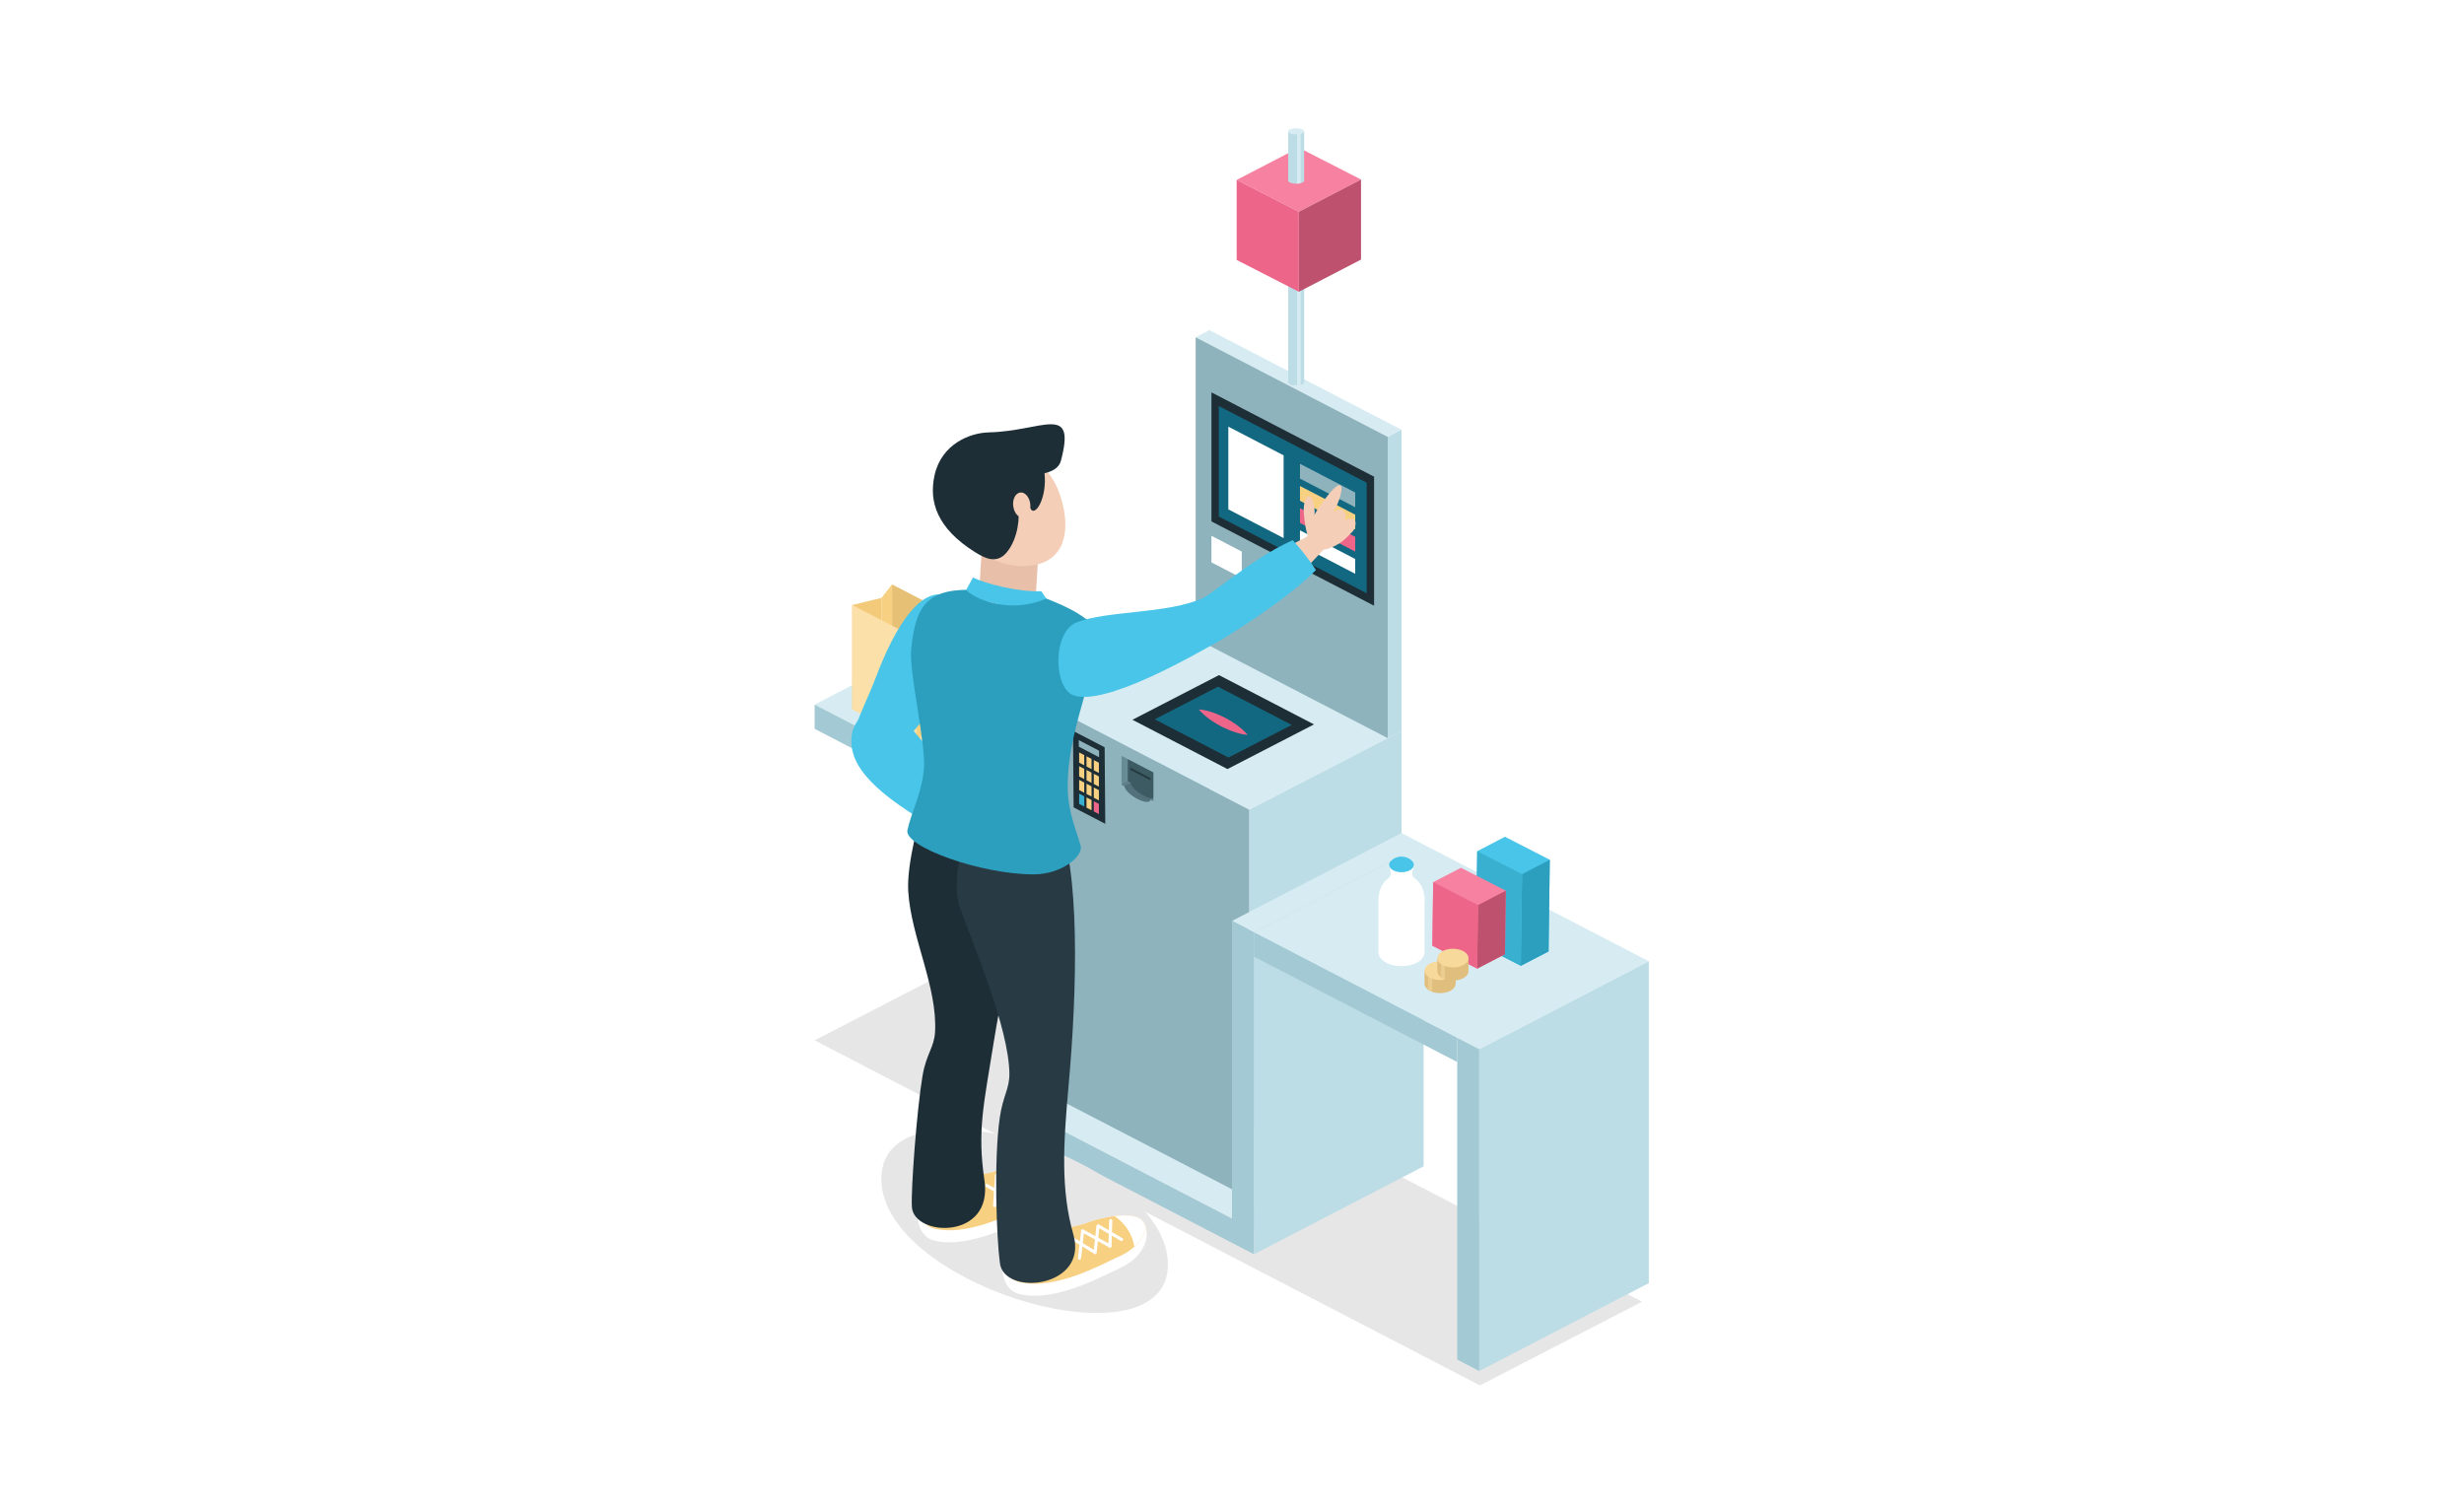 <svg width="490" height="300" viewBox="0 0 490 300" fill="none" xmlns="http://www.w3.org/2000/svg">
<rect width="490" height="300" fill="white"/>
<g clip-path="url(#clip0_108_1270)">
<path fill-rule="evenodd" clip-rule="evenodd" d="M194.23 190.234L162 206.877L294.312 275.5L326.541 258.858L194.23 190.234Z" fill="#E6E6E6"/>
<path fill-rule="evenodd" clip-rule="evenodd" d="M195.716 122.632L162 140.114L206.8 163.336L240.504 145.854L195.716 122.632Z" fill="#D7ECF2"/>
<path fill-rule="evenodd" clip-rule="evenodd" d="M177.395 137.006V116.211L190.146 122.825V143.62L177.395 137.006Z" fill="#E6C075"/>
<path fill-rule="evenodd" clip-rule="evenodd" d="M177.394 137.006V116.211L175.307 118.888V139.694L177.394 137.006Z" fill="#F7D081"/>
<path fill-rule="evenodd" clip-rule="evenodd" d="M169.477 141.101V120.306L175.308 118.888V139.694L169.477 141.101Z" fill="#F2CA79"/>
<path fill-rule="evenodd" clip-rule="evenodd" d="M169.477 141.101V120.306L182.228 126.92V147.715L169.477 141.101Z" fill="#FCE0A9"/>
<path fill-rule="evenodd" clip-rule="evenodd" d="M190.146 143.62V122.825L185.154 124.254V145.049L190.146 143.62Z" fill="#F2CA79"/>
<path fill-rule="evenodd" clip-rule="evenodd" d="M182.227 147.715V126.92L185.153 124.254V145.049L182.227 147.715Z" fill="#F7D081"/>
<path fill-rule="evenodd" clip-rule="evenodd" d="M182.227 147.715L185.153 143.631L190.145 143.62L182.227 147.715Z" fill="#FCE0A9"/>
<path fill-rule="evenodd" clip-rule="evenodd" d="M162 144.935V140.114L202.398 161.056V165.878L162 144.935Z" fill="#A3C9D4"/>
<path fill-rule="evenodd" clip-rule="evenodd" d="M236.115 143.574L202.41 161.056L206.801 163.336L240.505 145.854L236.115 143.574Z" fill="#D7ECF2"/>
<path fill-rule="evenodd" clip-rule="evenodd" d="M202.41 225.062V161.056L206.801 163.336V227.331L202.41 225.062Z" fill="#A3C9D4"/>
<path fill-rule="evenodd" clip-rule="evenodd" d="M240.515 209.849V145.854L206.799 163.336V227.331L240.515 209.849Z" fill="#BDDDE6"/>
<path fill-rule="evenodd" clip-rule="evenodd" d="M240.517 125.559L210.227 141.203L248.424 161.011L278.714 145.367L240.517 125.559Z" fill="#D7ECF2"/>
<path fill-rule="evenodd" clip-rule="evenodd" d="M238.316 203.893L204.6 221.375L244.998 242.328L278.714 224.835L238.316 203.893Z" fill="#D7ECF2"/>
<path fill-rule="evenodd" clip-rule="evenodd" d="M278.712 209.373V145.367L248.422 161.011V225.005L278.712 209.373Z" fill="#BDDDE6"/>
<path fill-rule="evenodd" clip-rule="evenodd" d="M210.227 218.46V141.203L248.424 161.011V238.267L210.227 218.46Z" fill="#8EB3BD"/>
<path fill-rule="evenodd" clip-rule="evenodd" d="M223.045 150.358C224.089 150.903 225.144 151.447 226.199 151.992C227.242 152.536 228.297 153.081 229.352 153.625V159.286C229.16 159.184 228.978 159.094 228.785 158.991C228.785 159.332 228.49 159.491 228.025 159.468C227.56 159.445 226.913 159.252 226.199 158.878C225.484 158.504 224.837 158.039 224.372 157.573C223.907 157.108 223.612 156.654 223.612 156.314C223.419 156.212 223.238 156.121 223.045 156.019V150.347V150.358Z" fill="#52717A"/>
<path fill-rule="evenodd" clip-rule="evenodd" d="M213.504 160.557L213.379 145.333L219.675 148.6L219.8 163.824L213.504 160.557Z" fill="#1E2E36"/>
<path fill-rule="evenodd" clip-rule="evenodd" d="M204.6 226.196V221.375L244.998 242.328V247.15L204.6 226.196Z" fill="#A3C9D4"/>
<path fill-rule="evenodd" clip-rule="evenodd" d="M278.723 229.657V224.835L244.996 242.329V247.15L278.723 229.657Z" fill="#BDDDE6"/>
<path fill-rule="evenodd" clip-rule="evenodd" d="M278.712 165.662L244.996 183.144L249.386 185.413L283.102 167.931L278.712 165.662Z" fill="#D7ECF2"/>
<path fill-rule="evenodd" clip-rule="evenodd" d="M244.996 247.15V183.144L249.386 185.413V249.419L244.996 247.15Z" fill="#A3C9D4"/>
<path fill-rule="evenodd" clip-rule="evenodd" d="M283.103 231.937V167.931L249.387 185.413V249.419L283.103 231.937Z" fill="#BDDDE6"/>
<path fill-rule="evenodd" clip-rule="evenodd" d="M283.091 167.931L249.387 185.413L294.175 208.635L327.891 191.153L283.091 167.931Z" fill="#D7ECF2"/>
<path fill-rule="evenodd" clip-rule="evenodd" d="M249.387 190.246V185.413L289.785 206.366V211.188L249.387 190.246Z" fill="#A3C9D4"/>
<path fill-rule="evenodd" clip-rule="evenodd" d="M289.785 270.361V206.366L294.176 208.635V272.641L289.785 270.361Z" fill="#A3C9D4"/>
<path fill-rule="evenodd" clip-rule="evenodd" d="M327.892 255.159V191.153L294.176 208.635V272.641L327.892 255.159Z" fill="#BDDDE6"/>
<path fill-rule="evenodd" clip-rule="evenodd" d="M214.605 151.663V149.632L215.615 150.154V152.185L214.605 151.663Z" fill="#F7D081"/>
<path fill-rule="evenodd" clip-rule="evenodd" d="M216.068 152.423V150.392L217.067 150.914V152.945L216.068 152.423Z" fill="#F7D081"/>
<path fill-rule="evenodd" clip-rule="evenodd" d="M217.52 153.183V151.152L218.529 151.674V153.705L217.52 153.183Z" fill="#F7D081"/>
<path fill-rule="evenodd" clip-rule="evenodd" d="M214.605 154.397V152.366L215.615 152.888V154.919L214.605 154.397Z" fill="#F7D081"/>
<path fill-rule="evenodd" clip-rule="evenodd" d="M216.068 155.157V153.115L217.067 153.637V155.679L216.068 155.157Z" fill="#F7D081"/>
<path fill-rule="evenodd" clip-rule="evenodd" d="M217.52 155.906V153.875L218.529 154.397V156.428L217.52 155.906Z" fill="#F7D081"/>
<path fill-rule="evenodd" clip-rule="evenodd" d="M214.605 157.12V155.089L215.615 155.611V157.641L214.605 157.12Z" fill="#F7D081"/>
<path fill-rule="evenodd" clip-rule="evenodd" d="M216.068 157.88V155.849L217.067 156.371V158.401L216.068 157.88Z" fill="#F7D081"/>
<path fill-rule="evenodd" clip-rule="evenodd" d="M217.52 158.64V156.609L218.529 157.12V159.162L217.52 158.64Z" fill="#F7D081"/>
<path fill-rule="evenodd" clip-rule="evenodd" d="M214.605 159.854V157.823L215.615 158.345V160.376L214.605 159.854Z" fill="#3AB0D1"/>
<path fill-rule="evenodd" clip-rule="evenodd" d="M216.068 160.614V158.572L217.067 159.094V161.124L216.068 160.614Z" fill="#F7D081"/>
<path fill-rule="evenodd" clip-rule="evenodd" d="M217.52 161.362V159.332L218.529 159.854V161.884L217.52 161.362Z" fill="#ED668A"/>
<path fill-rule="evenodd" clip-rule="evenodd" d="M214.537 148.486L214.525 147.182L218.564 149.28L218.575 150.585L214.537 148.486Z" fill="#8EB3BD"/>
<path fill-rule="evenodd" clip-rule="evenodd" d="M224.293 155.384V150.993L223.045 150.358V150.404V150.438V150.483V150.528V150.574V150.619V150.664V150.71V150.755V150.801V150.846V150.891V150.925V150.971V151.016V151.062V151.107V151.152V151.198V151.243V151.288V151.334V151.368V151.413V151.459V151.504V151.549V151.595V151.64V151.685V151.731V151.776V151.81V151.856V151.901V151.946V151.992V152.037V152.083V152.128V152.173V152.219V152.264V152.298V152.343V152.389V152.434V152.48V152.525V152.57V152.616V152.661V152.706V152.741V152.786V152.831V152.877V152.922V152.967V153.013V153.058V153.104V153.149V153.194V153.228V153.274V153.319V153.364V153.41V153.455V153.501V153.546V153.591V153.637V153.671V153.716V153.762V153.807V153.852V153.898V153.943V153.988V154.034V154.079V154.113V154.159V154.204V154.249V154.295V154.34V154.385V154.431V154.476V154.522V154.556V154.601V154.646V154.692V154.737V154.783V154.828V154.873V154.919V154.964V154.998V155.043V155.089V155.134V155.18V155.225V155.27V155.316V155.361V155.406V155.441V155.486V155.531V155.577V155.622V155.667V155.713V155.758V155.804V155.849V155.894V155.928V155.974V156.019L224.293 155.384Z" fill="#688C96"/>
<path fill-rule="evenodd" clip-rule="evenodd" d="M224.293 150.993L226.199 151.98C227.243 152.525 228.298 153.069 229.353 153.614V158.821C229.353 158.821 229.296 158.821 229.273 158.821C228.808 158.798 228.161 158.606 227.447 158.231C226.732 157.857 226.085 157.392 225.62 156.927C225.155 156.461 224.86 156.008 224.86 155.667C224.667 155.565 224.486 155.475 224.293 155.372V150.993Z" fill="#3D5B63"/>
<path fill-rule="evenodd" clip-rule="evenodd" d="M224.758 153.104V152.616L228.796 154.714V155.191L224.758 153.104Z" fill="#263C42"/>
<path fill-rule="evenodd" clip-rule="evenodd" d="M224.86 155.679L223.612 156.314L223.045 156.019L224.293 155.384L224.86 155.679Z" fill="#5E808A"/>
<path fill-rule="evenodd" clip-rule="evenodd" d="M229.341 159.286L229.329 159.275H229.318L229.307 159.264L229.261 159.241L229.08 159.15H229.068L229.057 159.139L229.023 159.116H229.012L229 159.105H228.989L228.978 159.094H228.966L228.955 159.082H228.944L228.932 159.071H228.921L228.91 159.06H228.898V159.048H228.887H228.876L228.864 159.037H228.853V159.026H228.842H228.83L228.819 159.014L228.807 159.003H228.796H228.785L228.773 158.991L229.341 158.697V159.286Z" fill="#5E808A"/>
<path fill-rule="evenodd" clip-rule="evenodd" d="M242.411 134.249L225.201 143.132L244.101 152.934L261.311 144.051L242.411 134.249Z" fill="#1E2E36"/>
<path fill-rule="evenodd" clip-rule="evenodd" d="M242.206 136.552L229.637 143.041L244.305 150.642L256.875 144.153L242.206 136.552Z" fill="#126880"/>
<path fill-rule="evenodd" clip-rule="evenodd" d="M240.515 65.648L237.77 67.067L275.967 86.874L278.712 85.456L240.515 65.648Z" fill="#D7ECF2"/>
<path fill-rule="evenodd" clip-rule="evenodd" d="M278.712 145.367V85.456L275.967 86.874V146.785L278.712 145.367Z" fill="#BDDDE6"/>
<path fill-rule="evenodd" clip-rule="evenodd" d="M237.77 126.977V67.066L275.967 86.874V146.785L237.77 126.977Z" fill="#8EB3BD"/>
<path fill-rule="evenodd" clip-rule="evenodd" d="M240.912 103.687V78.025L273.255 94.793V120.454L240.912 103.687Z" fill="#1E2E36"/>
<path fill-rule="evenodd" clip-rule="evenodd" d="M242.377 102.722V80.737L271.782 95.984V117.969L242.377 102.722Z" fill="#126880"/>
<path fill-rule="evenodd" clip-rule="evenodd" d="M240.912 111.832V106.545L246.947 109.688V114.963L240.912 111.832Z" fill="white"/>
<path fill-rule="evenodd" clip-rule="evenodd" d="M244.271 101.293V84.843L255.264 90.55V106.999L244.271 101.293Z" fill="white"/>
<path fill-rule="evenodd" clip-rule="evenodd" d="M258.52 95.178V92.229L269.501 97.935V100.873L258.52 95.178Z" fill="#8EB3BD"/>
<path fill-rule="evenodd" clip-rule="evenodd" d="M258.52 99.58V96.642L269.501 102.348V105.286L258.52 99.58Z" fill="#F7D081"/>
<path fill-rule="evenodd" clip-rule="evenodd" d="M258.52 103.993V101.055L269.501 106.75V109.688L258.52 103.993Z" fill="#ED668A"/>
<path fill-rule="evenodd" clip-rule="evenodd" d="M258.52 108.395V105.457L269.501 111.163V114.101L258.52 108.395Z" fill="white"/>
<path fill-rule="evenodd" clip-rule="evenodd" d="M248.106 146.115C245.803 146.07 240.925 144.028 238.406 141.09C240.709 141.135 245.587 143.177 248.106 146.115Z" fill="#ED668A"/>
<path fill-rule="evenodd" clip-rule="evenodd" d="M293.518 187.5L293.767 169.27V169.258V169.27L299.281 166.399L308.197 170.971L307.959 189.202L302.434 192.061L302.684 173.83L302.434 192.061L293.518 187.5Z" fill="#48C5E8"/>
<path fill-rule="evenodd" clip-rule="evenodd" d="M307.958 189.202L308.197 170.971L302.683 173.83L302.434 192.061L307.958 189.202Z" fill="#2C9FBF"/>
<path fill-rule="evenodd" clip-rule="evenodd" d="M293.518 187.5L293.756 169.258L302.684 173.83L302.434 192.061L293.518 187.5Z" fill="#3AB0D1"/>
<path fill-rule="evenodd" clip-rule="evenodd" d="M284.838 188.056L285.008 175.418L290.533 172.56L299.45 177.12L299.28 189.758L293.755 192.617L293.925 179.979L293.755 192.617L284.838 188.056Z" fill="#F781A0"/>
<path fill-rule="evenodd" clip-rule="evenodd" d="M299.281 189.758L299.451 177.12L293.926 179.99L293.756 192.617L299.281 189.758Z" fill="#BE516E"/>
<path fill-rule="evenodd" clip-rule="evenodd" d="M284.838 188.056L285.008 175.418L293.925 179.99L293.755 192.617L284.838 188.056Z" fill="#ED668A"/>
<path fill-rule="evenodd" clip-rule="evenodd" d="M283.284 178.606C283.171 176.349 282.07 175.191 281.231 174.59C280.38 173.989 281.231 172.276 281.174 171.958C281.106 171.641 278.712 171.981 278.712 171.981C278.712 171.981 276.319 171.641 276.251 171.958C276.183 172.276 277.045 173.989 276.194 174.59C275.343 175.191 274.254 176.349 274.141 178.606C274.141 183.496 283.296 183.836 283.296 178.606H283.284Z" fill="white"/>
<path fill-rule="evenodd" clip-rule="evenodd" d="M274.129 178.334H283.284V189.35C283.284 189.35 283.284 189.395 283.284 189.418V189.429C283.261 190.121 282.819 190.802 281.945 191.323C280.153 192.401 277.26 192.401 275.468 191.323C274.594 190.802 274.152 190.121 274.129 189.429V189.384V178.334Z" fill="white"/>
<path fill-rule="evenodd" clip-rule="evenodd" d="M280.448 170.926C281.412 171.504 281.412 172.435 280.448 173.013C279.484 173.592 277.93 173.592 276.965 173.013C276.001 172.435 276.001 171.504 276.965 170.926C277.93 170.347 279.484 170.347 280.448 170.926Z" fill="#48C5E8"/>
<path fill-rule="evenodd" clip-rule="evenodd" d="M280.119 170.699C280.902 171.164 280.902 171.924 280.119 172.389C279.336 172.854 278.077 172.854 277.294 172.389C276.511 171.924 276.511 171.164 277.294 170.699C278.077 170.234 279.336 170.234 280.119 170.699Z" fill="#48C5E8"/>
<path fill-rule="evenodd" clip-rule="evenodd" d="M283.296 193.025H289.479V195.623C289.479 195.623 289.479 195.657 289.479 195.668C289.468 196.133 289.162 196.599 288.572 196.95C287.369 197.676 285.407 197.676 284.193 196.95C283.603 196.599 283.297 196.133 283.285 195.668V195.634V193.014L283.296 193.025Z" fill="#E0BF7E"/>
<path fill-rule="evenodd" clip-rule="evenodd" d="M283.988 193.309H284.805V197.234C284.59 197.154 284.385 197.064 284.204 196.95C284.124 196.905 284.056 196.859 283.988 196.814V193.309Z" fill="#EBCD90"/>
<path fill-rule="evenodd" clip-rule="evenodd" d="M288.572 191.709C289.774 192.435 289.774 193.604 288.572 194.33C287.369 195.056 285.407 195.056 284.193 194.33C282.99 193.604 282.99 192.435 284.193 191.709C285.395 190.983 287.358 190.983 288.572 191.709Z" fill="#F7D99C"/>
<path fill-rule="evenodd" clip-rule="evenodd" d="M285.849 190.529H292.032V193.127C292.032 193.127 292.032 193.161 292.032 193.172C292.021 193.638 291.714 194.103 291.124 194.454C289.922 195.18 287.959 195.18 286.745 194.454C286.156 194.103 285.849 193.638 285.838 193.172V193.138V190.518L285.849 190.529Z" fill="#E0BF7E"/>
<path fill-rule="evenodd" clip-rule="evenodd" d="M286.541 190.813H287.358V194.738C287.142 194.659 286.938 194.568 286.757 194.455C286.677 194.409 286.609 194.364 286.541 194.318V190.813Z" fill="#EBCD90"/>
<path fill-rule="evenodd" clip-rule="evenodd" d="M291.125 189.213C292.327 189.939 292.327 191.108 291.125 191.834C289.922 192.56 287.96 192.56 286.746 191.834C285.543 191.108 285.543 189.939 286.746 189.213C287.948 188.487 289.911 188.487 291.125 189.213Z" fill="#F7D99C"/>
<path fill-rule="evenodd" clip-rule="evenodd" d="M232.257 251.461C232.257 272.38 175.262 255.806 175.262 234.421C175.262 213.037 232.257 230.076 232.257 251.461Z" fill="#E6E6E6"/>
<path fill-rule="evenodd" clip-rule="evenodd" d="M198.12 162.758C191.416 159.581 187.831 161.011 189.521 165.197C190.724 167.647 191.903 168.464 193.843 169.848C200.31 174.431 198.177 169.667 196.725 168.203C199.72 171.402 202.533 169.973 197.859 166.184C199.595 167.035 206.833 168.68 198.109 162.758H198.12Z" fill="#FFE3D3"/>
<path fill-rule="evenodd" clip-rule="evenodd" d="M170.531 151.232C173.809 156.269 186.606 164.346 190.123 165.106C191.246 164.516 192.063 163.518 192.187 161.975C189.68 156.972 182.749 147.182 178.12 143.619C173.333 139.921 167.207 146.138 170.519 151.232H170.531Z" fill="#FFE3D3"/>
<path fill-rule="evenodd" clip-rule="evenodd" d="M189.668 119.115C195.341 122.19 189.725 135.451 184.371 142.133C179.005 148.827 175.862 151.901 172.584 149.882C167.569 146.796 171.143 142.746 174.194 134.657C178.086 124.356 183.69 115.224 189.657 119.104L189.668 119.115Z" fill="#48C5E8"/>
<path fill-rule="evenodd" clip-rule="evenodd" d="M169.532 145.389C168.227 151.243 172.425 156.654 185.074 164.097C187.434 162.395 187.865 161.487 190.758 157.732C190.508 155.577 180.162 143.415 179.027 142.349C175.896 139.388 170.871 140.999 169.532 145.389Z" fill="#48C5E8"/>
<path fill-rule="evenodd" clip-rule="evenodd" d="M199.675 232.379C202.068 231.528 208.138 230.122 210.112 231.96C212.086 233.797 211.621 239.039 205.415 241.727C202.794 242.862 193.004 248.477 185.789 246.696C181.864 245.732 181.648 239.787 183.894 236.713C186.141 233.639 194.036 234.501 199.675 232.391V232.379Z" fill="white"/>
<path fill-rule="evenodd" clip-rule="evenodd" d="M199.675 232.379C202.069 231.528 208.138 230.122 210.112 231.96C210.532 232.345 210.838 232.89 211.008 233.525C210.532 235.567 208.864 237.847 205.416 239.333C202.795 240.468 193.016 246.083 185.789 244.302C183.861 243.826 182.829 242.158 182.545 240.218C182.726 238.925 183.192 237.677 183.895 236.713C186.141 233.639 194.037 234.501 199.675 232.391V232.379Z" fill="#F7D081"/>
<path d="M203.828 231.835V237.178" stroke="white" stroke-width="0.62" stroke-linecap="round" stroke-linejoin="round"/>
<path d="M201.014 233.003L200.855 238.471" stroke="white" stroke-width="0.62" stroke-linecap="round" stroke-linejoin="round"/>
<path d="M201.002 232.981L206.141 235.862" stroke="white" stroke-width="0.62" stroke-linecap="round" stroke-linejoin="round"/>
<path d="M198.166 233.695L203.861 237.144" stroke="white" stroke-width="0.62" stroke-linecap="round" stroke-linejoin="round"/>
<path d="M198.166 233.843L197.803 239.731" stroke="white" stroke-width="0.62" stroke-linecap="round" stroke-linejoin="round"/>
<path d="M196.193 235.715L200.811 238.403" stroke="white" stroke-width="0.62" stroke-linecap="round" stroke-linejoin="round"/>
<path fill-rule="evenodd" clip-rule="evenodd" d="M204.723 231.211C206.901 230.939 209.068 230.995 210.111 231.96C210.531 232.345 210.837 232.89 211.008 233.525C210.713 234.773 209.975 236.112 208.671 237.292C208.296 234.943 207.014 232.788 204.734 231.2L204.723 231.211Z" fill="white"/>
<path fill-rule="evenodd" clip-rule="evenodd" d="M184.451 156.405C183.01 162.281 180.265 171.55 180.617 177.268C181.184 186.423 186.448 196.202 185.949 205.232C185.779 208.272 184.19 209.611 183.464 213.91C182.341 220.456 181.116 236.645 181.343 240.037C181.74 245.947 197.531 246.651 195.773 234.728C194.298 224.767 195.66 219.583 197.577 207.489C200.458 189.293 206.981 166.842 202.897 157.006C198.689 154.045 188.535 152.309 184.451 156.405Z" fill="#1E2E36"/>
<path fill-rule="evenodd" clip-rule="evenodd" d="M216.579 243.009C218.973 242.158 225.042 240.752 227.016 242.589C228.99 244.427 228.525 249.668 222.319 252.357C219.699 253.492 209.908 259.107 202.693 257.326C198.768 256.362 198.553 250.417 200.799 247.343C203.045 244.268 210.941 245.131 216.579 243.021V243.009Z" fill="white"/>
<path fill-rule="evenodd" clip-rule="evenodd" d="M216.58 243.009C218.973 242.158 225.043 240.752 227.016 242.589C227.436 242.975 227.743 243.52 227.913 244.155C227.436 246.197 225.769 248.477 222.32 249.963C219.699 251.098 209.92 256.713 202.694 254.932C200.765 254.456 199.733 252.788 199.449 250.848C199.631 249.555 200.096 248.318 200.799 247.343C203.045 244.268 210.941 245.131 216.58 243.021V243.009Z" fill="#F7D081"/>
<path d="M220.889 242.726L220.73 247.808" stroke="white" stroke-width="0.62" stroke-linecap="round" stroke-linejoin="round"/>
<path d="M218.348 243.86L217.77 249.09" stroke="white" stroke-width="0.62" stroke-linecap="round" stroke-linejoin="round"/>
<path d="M218.428 243.792L223.045 246.481" stroke="white" stroke-width="0.62" stroke-linecap="round" stroke-linejoin="round"/>
<path d="M215.285 244.779L220.708 247.762" stroke="white" stroke-width="0.62" stroke-linecap="round" stroke-linejoin="round"/>
<path d="M215.297 244.813L214.662 250.213" stroke="white" stroke-width="0.62" stroke-linecap="round" stroke-linejoin="round"/>
<path d="M213.051 246.186L217.668 248.988" stroke="white" stroke-width="0.62" stroke-linecap="round" stroke-linejoin="round"/>
<path fill-rule="evenodd" clip-rule="evenodd" d="M221.627 241.829C223.805 241.557 225.972 241.614 227.016 242.578C227.435 242.964 227.742 243.508 227.912 244.144C227.617 245.392 226.879 246.73 225.575 247.91C225.2 245.562 223.919 243.406 221.638 241.818L221.627 241.829Z" fill="white"/>
<path fill-rule="evenodd" clip-rule="evenodd" d="M193.47 163.189C191.518 166.184 189.011 175.384 190.985 180.784C193.617 187.999 200.617 204.438 200.73 213.468C200.775 216.508 199.46 217.87 198.836 222.147C197.576 230.655 198.2 246.571 198.836 251.086C199.494 257.859 216.488 256.158 213.459 245.516C210.952 236.724 211.417 227.819 212.517 215.714C214.162 197.517 214.933 172.401 210.18 162.576C205.767 159.615 197.27 159.093 193.47 163.189Z" fill="#283B45"/>
<path d="M195.388 106.816L194.551 120.426L205.817 121.119L206.655 107.509L195.388 106.816Z" fill="#E8C0A9"/>
<path fill-rule="evenodd" clip-rule="evenodd" d="M217.338 124.198C220.866 127.261 217.769 130.709 215.886 137.516C214.162 143.756 212.324 149.632 212.335 156.45C212.335 161.635 214.298 165.719 214.922 168.283C215.387 170.189 211.269 173.864 205.528 173.876C195.057 173.876 179.697 168.373 180.457 165.049C181.387 161.022 183.066 158.402 183.701 153.285C184.303 148.475 180.752 133.875 181.194 129.178C182.056 120.012 184.688 116.801 194.604 117.334C194.093 120.386 202.227 121.35 206.016 118.219C211.677 120.386 214.4 121.645 217.338 124.186V124.198Z" fill="#2C9FBF"/>
<path fill-rule="evenodd" clip-rule="evenodd" d="M196.226 89.086C190.441 90.572 187.571 97.084 189.805 103.619C192.04 110.153 200.549 113.727 206.323 112.24C212.097 110.754 212.971 104.764 210.736 98.23C208.501 91.695 202.001 87.6 196.226 89.086Z" fill="#F5CEB8"/>
<path fill-rule="evenodd" clip-rule="evenodd" d="M196.611 85.978C207.275 85.774 214.082 79.999 210.962 91.673C210.599 93.034 209.261 93.749 207.718 94.112C208.251 99.001 205.846 102.927 204.916 101.123C203.815 98.831 201.24 97.742 202.408 101.157C202.84 102.416 202.556 107.079 200.151 109.903C198.109 112.297 195.636 110.89 193.832 109.756C186.401 105.071 184.677 99.852 185.845 94.52C187.252 88.167 193.072 86.057 196.6 85.989L196.611 85.978Z" fill="#1E2E36"/>
<path fill-rule="evenodd" clip-rule="evenodd" d="M202.909 97.935C203.839 97.833 204.724 98.854 204.883 100.238C205.042 101.611 204.407 102.813 203.465 102.915C202.535 103.017 201.65 101.996 201.491 100.612C201.332 99.24 201.968 98.037 202.909 97.935Z" fill="#F5CEB8"/>
<path fill-rule="evenodd" clip-rule="evenodd" d="M262.684 100.329C258.407 106.398 259.564 110.289 263.932 109.178C266.518 108.315 267.494 107.26 269.127 105.525C270.659 102.598 267.857 102.881 267.187 103.698C268.152 102.7 267.312 100.193 265.089 101.94C267.165 98.582 268.277 92.422 262.695 100.329H262.684Z" fill="#F5CEB8"/>
<path fill-rule="evenodd" clip-rule="evenodd" d="M250.669 119.512C256.92 116.982 261.605 110.766 263.931 108.553C263.5 107.362 262.615 106.421 261.118 106.08C256.41 108.633 250.567 111.231 248.083 114.577C244.475 119.433 247.05 120.976 250.681 119.512H250.669Z" fill="#F5CEB8"/>
<path fill-rule="evenodd" clip-rule="evenodd" d="M214.106 123.767C220.289 121.362 231.939 122.144 239.211 118.945C250.93 113.806 251.577 122.144 243 127.113C238.009 130.006 219.687 140.579 213.459 138.254C209.466 136.756 209.284 125.638 214.106 123.767Z" fill="#48C5E8"/>
<path fill-rule="evenodd" clip-rule="evenodd" d="M241.571 127.919C243.193 127.147 255.4 119.694 261.696 113.352C260.165 111.015 258.463 108.939 257.068 107.408C247.935 111.617 241.9 117.935 236.489 120.579C231.055 123.233 236.08 130.505 241.582 127.919H241.571Z" fill="#48C5E8"/>
<path fill-rule="evenodd" clip-rule="evenodd" d="M261.424 101.656C261.367 99.988 260.845 98.65 260.244 98.672C259.654 98.695 259.212 100.056 259.269 101.724C259.325 103.392 259.87 106.943 260.46 106.92C261.05 106.897 261.481 103.324 261.424 101.656Z" fill="#F5CEB8"/>
<path fill-rule="evenodd" clip-rule="evenodd" d="M208.07 119.025C200.685 122.281 193.47 118.957 192.143 117.289L193.504 114.827C195.818 116.052 202.716 117.811 207.072 117.561L208.059 119.025H208.07Z" fill="#48C5E8"/>
<path fill-rule="evenodd" clip-rule="evenodd" d="M259.337 42.914H256.172V76.04C256.172 76.38 256.887 76.653 257.76 76.653C258.634 76.653 259.348 76.38 259.348 76.04V42.914H259.337Z" fill="#BDDDE6"/>
<path fill-rule="evenodd" clip-rule="evenodd" d="M258.656 42.914H257.953V76.653C258.214 76.641 258.452 76.607 258.656 76.55V42.914Z" fill="#D7ECF2"/>
<path fill-rule="evenodd" clip-rule="evenodd" d="M258.293 29.368L270.659 35.699L258.293 42.108L245.928 35.778L258.293 29.368Z" fill="#F781A0"/>
<path fill-rule="evenodd" clip-rule="evenodd" d="M270.659 51.615V35.699L258.293 42.108V58.025L270.659 51.615Z" fill="#BE516E"/>
<path fill-rule="evenodd" clip-rule="evenodd" d="M245.928 51.694V35.778L258.293 42.108V58.025L245.928 51.694Z" fill="#ED668A"/>
<path fill-rule="evenodd" clip-rule="evenodd" d="M259.337 26.113H256.172V35.914C256.172 36.255 256.887 36.527 257.76 36.527C258.634 36.527 259.348 36.255 259.348 35.914V26.113H259.337Z" fill="#BDDDE6"/>
<path fill-rule="evenodd" clip-rule="evenodd" d="M257.748 25.5C256.875 25.5 256.16 25.772 256.16 26.113C256.16 26.453 256.875 26.725 257.748 26.725C258.622 26.725 259.337 26.453 259.337 26.113C259.337 25.772 258.622 25.5 257.748 25.5Z" fill="#D7ECF2"/>
<path fill-rule="evenodd" clip-rule="evenodd" d="M258.656 26.113H257.953V36.527C258.214 36.516 258.452 36.481 258.656 36.425V26.113Z" fill="#D7ECF2"/>
</g>
<defs>
<clipPath id="clip0_108_1270">
<rect width="165.891" height="250" fill="white" transform="translate(162 25.5)"/>
</clipPath>
</defs>
</svg>

